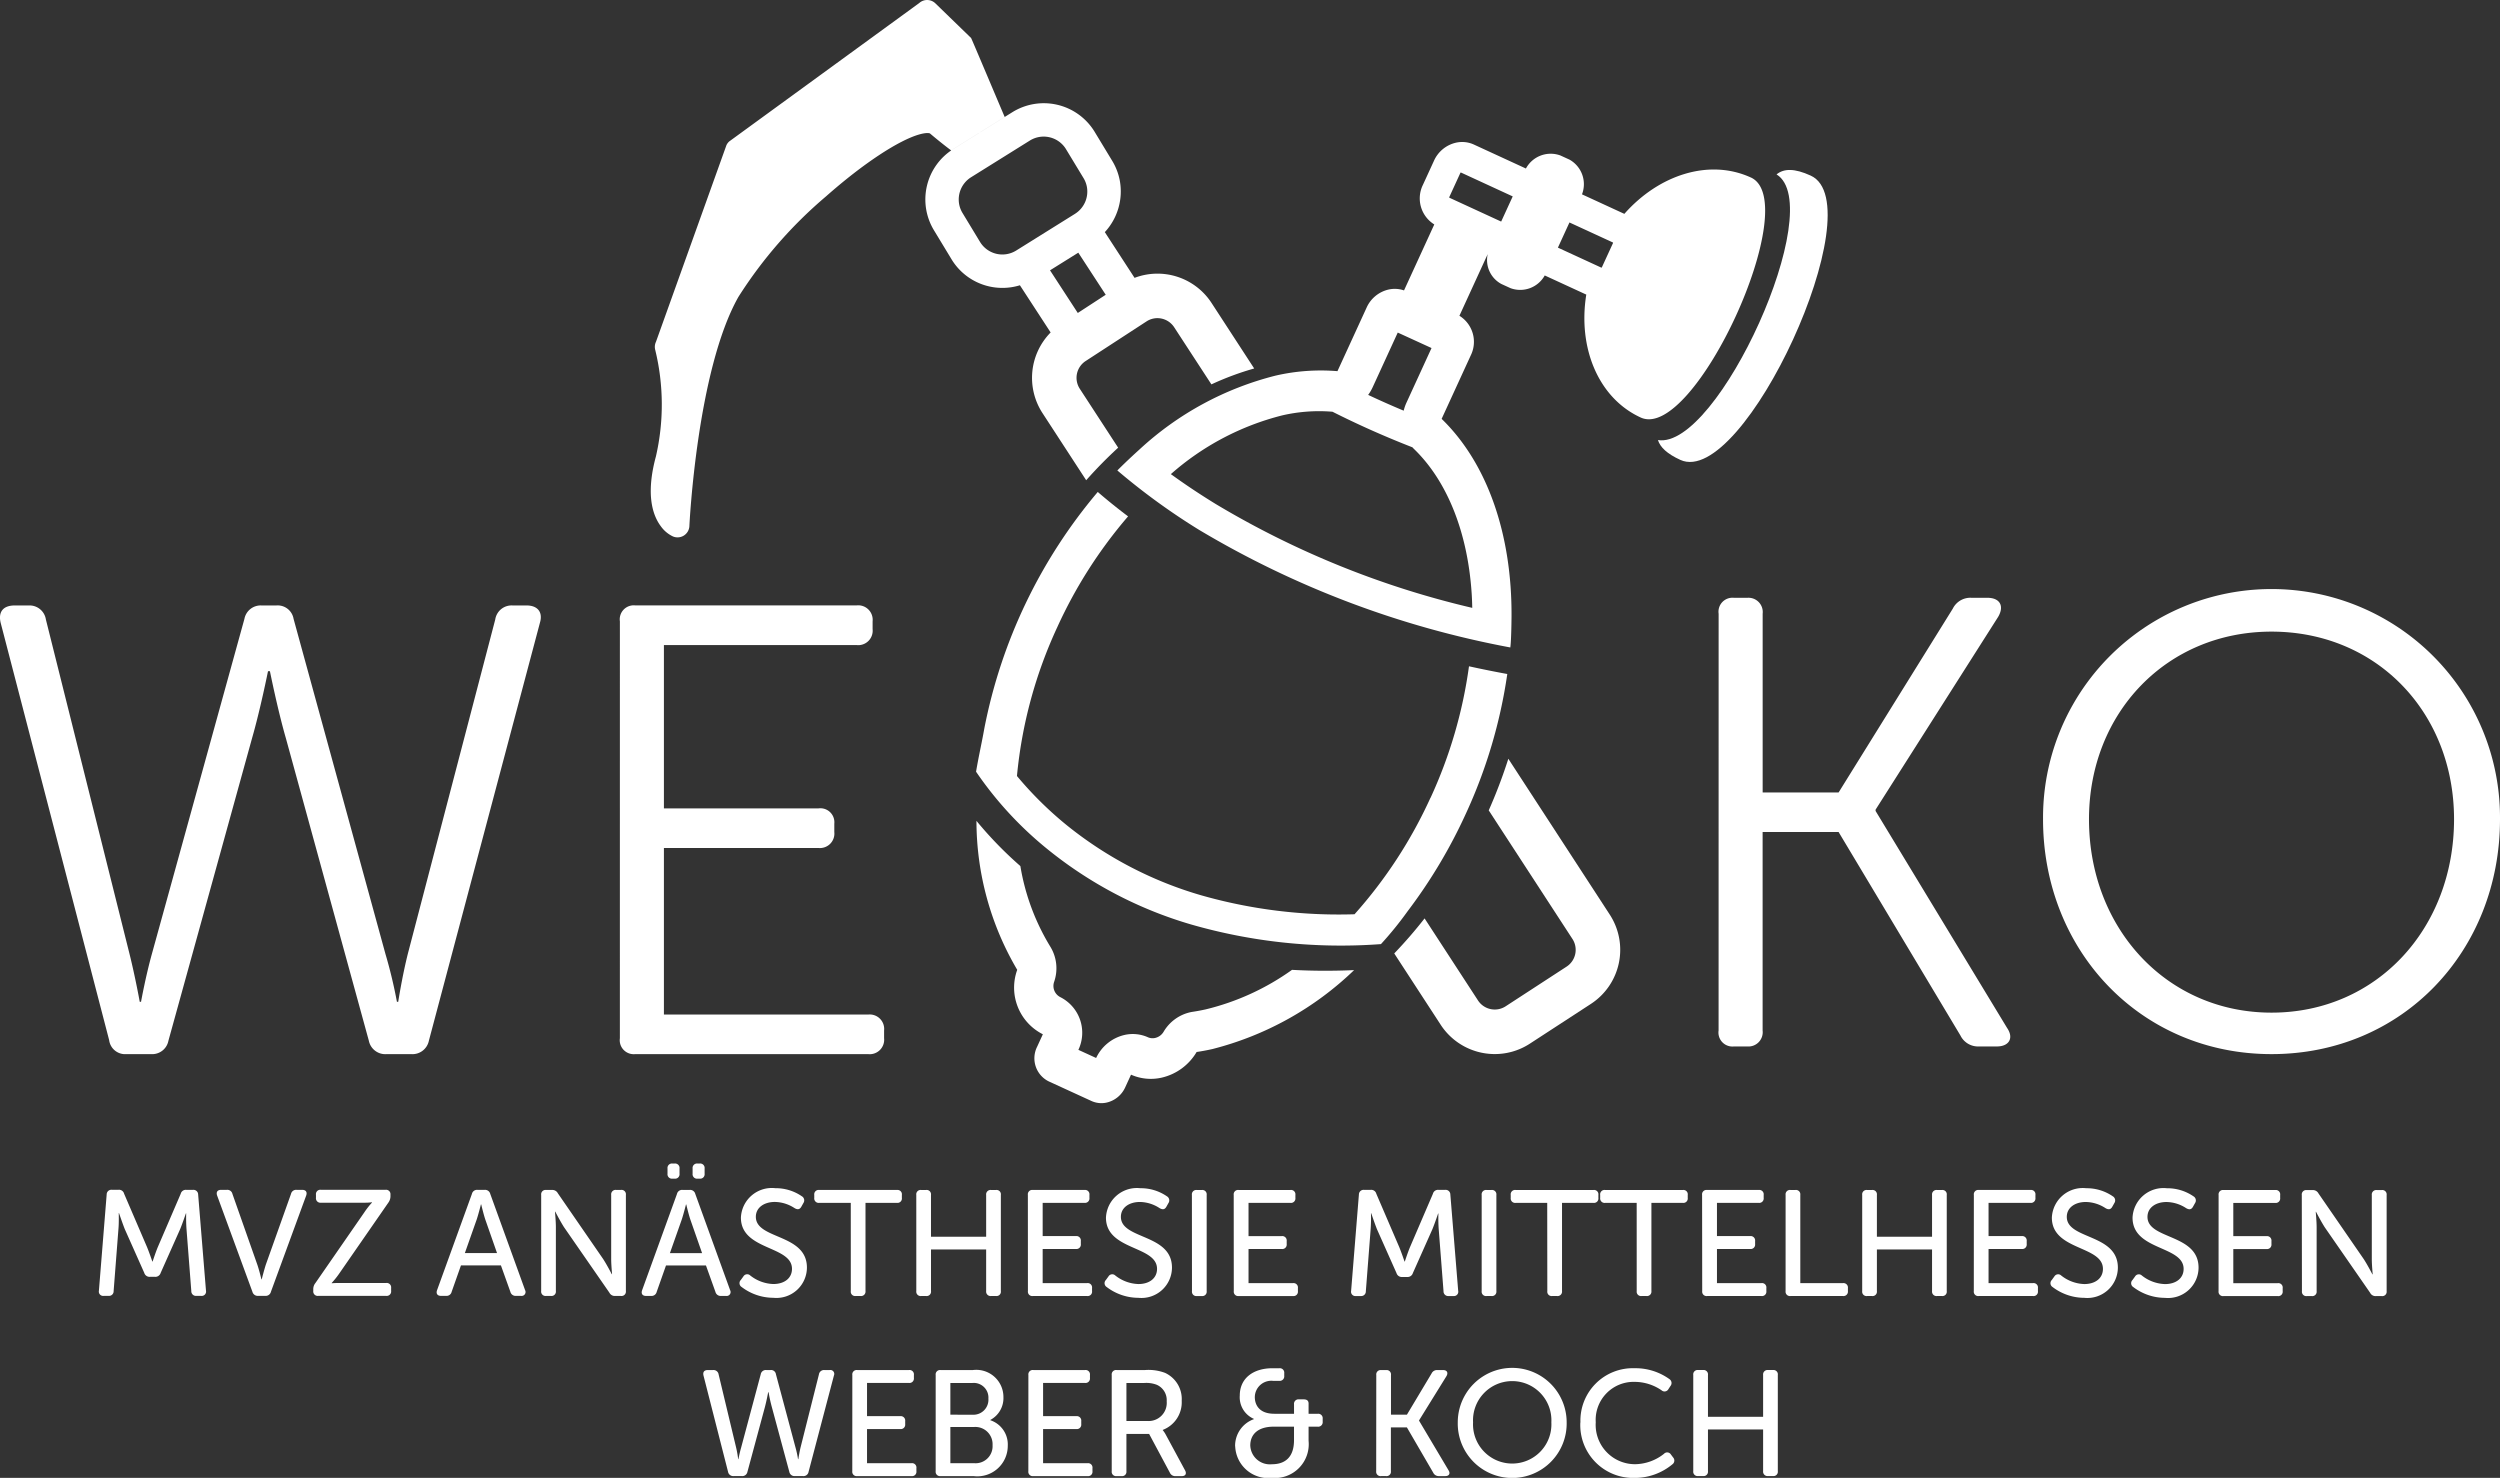 <?xml version="1.0" encoding="UTF-8"?>
<svg xmlns="http://www.w3.org/2000/svg" width="191.329" height="113.106" viewBox="0 0 191.329 113.106">
  <rect x="0" y="0" width="191.329" height="113.106" fill="#333333" stroke="none"/>
  <defs>
    <style>.a{fill:#fff;}</style>
  </defs>
  <g transform="translate(-582.001 -317)">
    <path class="a" d="M270.616,70l-7.766-11.93a39.115,39.115,0,0,1-1.5,3.949l6.406,9.84a1.531,1.531,0,0,1-.447,2.118l-4.663,3.036a1.53,1.53,0,0,1-2.118-.448l-4.087-6.278a35.18,35.18,0,0,1-2.322,2.681l3.552,5.456a4.94,4.94,0,0,0,4.022,2.244h0a4.916,4.916,0,0,0,2.812-.8l4.662-3.036A4.94,4.94,0,0,0,270.616,70M240.126,29.417A22.05,22.05,0,0,1,243.4,28.2l-3.263-5.013a4.936,4.936,0,0,0-5.892-1.922l-2.276-3.5a4.585,4.585,0,0,0,1.144-3.952,4.531,4.531,0,0,0-.606-1.549l-1.337-2.208-.009-.015a4.556,4.556,0,0,0-6.273-1.452l-4.51,2.815a4.55,4.55,0,0,0-1.457,6.266l1.337,2.207.009.015a4.545,4.545,0,0,0,3.756,2.14h0a4.531,4.531,0,0,0,1.447-.2l2.352,3.612a4.948,4.948,0,0,0-.627,6.166l3.348,5.143a33.62,33.62,0,0,1,2.446-2.491l-2.938-4.512a1.533,1.533,0,0,1,.448-2.118l4.662-3.035a1.518,1.518,0,0,1,.87-.248,1.534,1.534,0,0,1,1.248.7ZM229.694,16.36l-4.51,2.815a2,2,0,0,1-2.747-.63L221.1,16.337l-.009-.015a1.985,1.985,0,0,1-.268-.683,2.01,2.01,0,0,1,.9-2.068l4.51-2.815a2,2,0,0,1,2.747.631l1.337,2.206.009.015a1.987,1.987,0,0,1,.268.682,2.01,2.01,0,0,1-.9,2.069m2.344,6.2L229.9,23.952l-2.125-3.264,2.164-1.351ZM220.211,11.515c.054-.038.108-.077.164-.112l3.93-2.453c-.4-.93-2.54-6.011-2.571-6.042L219,.256a.906.906,0,0,0-1.237-.022L203.223,10.825a.9.9,0,0,0-.213.287l-5.393,15.049a.907.907,0,0,0-.054.627,17.692,17.692,0,0,1,.052,8.136c-.8,2.946-.238,4.534.372,5.348a2.391,2.391,0,0,0,.929.783.907.907,0,0,0,1.259-.793c.005-.119.581-11.929,3.753-17.541a33.832,33.832,0,0,1,6.7-7.689c2.835-2.506,5.6-4.33,7.205-4.76.572-.153.749-.062.751-.061.136.116.934.788,1.626,1.3" transform="translate(434.586 317)"></path>
    <path class="a" d="M313.465,263.186c-.33.074-.663.136-.988.185-.07.01-.14.023-.209.039a3.184,3.184,0,0,0-2.025,1.492,1.01,1.01,0,0,1-.643.47.883.883,0,0,1-.563-.055,2.841,2.841,0,0,0-1.785-.173,3.2,3.2,0,0,0-2.171,1.762l-1.359-.622a3.052,3.052,0,0,0-1.378-4.032.96.96,0,0,1-.474-1.184,3.162,3.162,0,0,0-.3-2.689,17.207,17.207,0,0,1-2.287-6.159,29.535,29.535,0,0,1-3.361-3.46,22.465,22.465,0,0,0,3.12,11.4,3.994,3.994,0,0,0,1.961,4.931l-.444.967a1.971,1.971,0,0,0,.893,2.639l3.27,1.5a1.832,1.832,0,0,0,1.17.12,2.066,2.066,0,0,0,1.415-1.166l.444-.968a3.741,3.741,0,0,0,2.351.227,4.191,4.191,0,0,0,2.669-1.962q.6-.089,1.2-.223a24.253,24.253,0,0,0,10.853-6.044q-2.435.108-4.752-.02a19.013,19.013,0,0,1-6.606,3.025" transform="translate(360.809 131.063)"></path>
    <path class="a" d="M330.568,172.487a35.354,35.354,0,0,1-5.813,8.916,38.407,38.407,0,0,1-11.73-1.45,29.411,29.411,0,0,1-10.272-5.348,27.677,27.677,0,0,1-3.833-3.783,34.818,34.818,0,0,1,3.095-11.409,35.583,35.583,0,0,1,5.409-8.461c-.922-.695-1.693-1.327-2.319-1.869a39.788,39.788,0,0,0-8.687,18.125v0c-.009.053-.019.107-.029.161-.014.075-.027.149-.041.223-.161.861-.373,1.811-.558,2.9a27.593,27.593,0,0,0,5.43,5.9,31.454,31.454,0,0,0,11.017,5.789,41.435,41.435,0,0,0,14.541,1.506,26.909,26.909,0,0,0,2.046-2.523h0a39.468,39.468,0,0,0,4.441-7.436,38.714,38.714,0,0,0,3.181-10.712q-1.5-.275-2.931-.591a35.544,35.544,0,0,1-2.944,10.07" transform="translate(360.91 205.567)"></path>
    <path class="a" d="M514.134,51.942c-1.254-.574-2.061-.549-2.618-.094,3.967,2.454-4.492,21.076-9.077,20.331.174.554.7,1.054,1.714,1.518,4.849,2.22,14.829-19.535,9.981-21.755" transform="translate(206.447 278.499)"></path>
    <path class="a" d="M387.086,45.747c-3.179-1.455-7.028-.217-9.679,2.784l-3.242-1.494a2.152,2.152,0,0,0-.96-2.658l-.695-.318a2.153,2.153,0,0,0-2.636,1l-3.981-1.834a2.166,2.166,0,0,0-1.382-.141,2.442,2.442,0,0,0-1.672,1.378l-.851,1.854a2.343,2.343,0,0,0,.873,3.023l-2.316,5.049a2.174,2.174,0,0,0-1.19-.065,2.441,2.441,0,0,0-1.672,1.378l-2.233,4.867a15.417,15.417,0,0,0-4.734.341,23.95,23.95,0,0,0-10.424,5.658s-.894.8-1.687,1.6a50.62,50.62,0,0,0,6.255,4.546,72.316,72.316,0,0,0,23.819,9c.081-.524.094-2.365.094-2.365.038-6.236-1.816-11.7-5.349-15.13l2.233-4.866a2.344,2.344,0,0,0-.873-3.023l2.167-4.723A2.075,2.075,0,0,0,368,53.9l.695.318a2.147,2.147,0,0,0,2.619-.973l3.345,1.541a2.121,2.121,0,0,0,.615.166,2.122,2.122,0,0,1-.615-.166l-.165-.076c-.654,4.064.917,7.92,4.167,9.408,4.094,1.875,12.523-16.5,8.428-18.371M362.65,58.8l-1.922,4.189a3.31,3.31,0,0,0-.208.605q-1.434-.6-2.72-1.208a3.312,3.312,0,0,0,.343-.581l1.922-4.189Zm3.07,18.744c.025.377.039.758.047,1.141a68.639,68.639,0,0,1-19.612-7.935c-1.316-.806-2.465-1.583-3.455-2.3a20.434,20.434,0,0,1,8.52-4.495,12.54,12.54,0,0,1,3.841-.281h.008c1.8.909,3.84,1.836,6.12,2.724.044.049.089.1.137.144,2.523,2.447,4.084,6.356,4.394,11.005m3.144-30.352-.884,1.926L364.026,47.3a.039.039,0,0,1-.018-.052l.851-1.854a.039.039,0,0,1,.03-.024.024.024,0,0,1,.017,0Zm8.2,7.2a2.475,2.475,0,0,0,.251-.256,2.455,2.455,0,0,1-.251.256m.36-.382a2.538,2.538,0,0,0,.281-.464,2.521,2.521,0,0,1-.281.464m-.787.676a2.406,2.406,0,0,0,.282-.18,2.407,2.407,0,0,1-.282.18m-.5.2a2.353,2.353,0,0,0,.343-.12,2.321,2.321,0,0,1-.343.12m-.732.076a2.216,2.216,0,0,0,.606-.039,2.205,2.205,0,0,1-.606.039m1.133-4.227a.034.034,0,0,1,0,.03l-.851,1.854a.037.037,0,0,1-.029.023.025.025,0,0,1-.017,0l-3.319-1.529.884-1.926,3.315,1.527a.03.03,0,0,1,.019.022" transform="translate(328.908 284.836)"></path>
    <path class="a" d="M520.815,212.543a1.071,1.071,0,0,0,1.172,1.221h1.026a1.093,1.093,0,0,0,1.172-1.221v-15.19H530l9.329,15.581a1.5,1.5,0,0,0,1.416.83h1.367c.928,0,1.319-.635.782-1.417L532.83,195.741v-.1l9.378-14.75c.488-.83.147-1.465-.83-1.465h-1.221a1.5,1.5,0,0,0-1.417.83L530,194.325h-5.812V180.649a1.093,1.093,0,0,0-1.172-1.221h-1.026a1.071,1.071,0,0,0-1.172,1.221Zm24.831-16.167c0,10.061,7.473,17.974,17.486,17.974,10.061,0,17.486-7.913,17.486-17.974a17.486,17.486,0,1,0-34.971,0m3.516,0c0-8.157,5.959-14.36,13.969-14.36,8.059,0,13.969,6.2,13.969,14.36,0,8.352-5.91,14.8-13.969,14.8-8.01,0-13.969-6.447-13.969-14.8" transform="translate(192.712 183.323)"></path>
    <path class="a" d="M8.353,216.746a1.233,1.233,0,0,0,1.319,1.075h1.9a1.265,1.265,0,0,0,1.319-1.026l6.4-23.151c.635-2.2,1.221-5.129,1.221-5.129h.147s.586,2.931,1.221,5.129l6.349,23.151A1.284,1.284,0,0,0,29.6,217.82h1.856a1.284,1.284,0,0,0,1.368-1.026l8.5-31.992c.244-.83-.2-1.319-1.026-1.319H39.222a1.264,1.264,0,0,0-1.319,1.075l-6.692,25.593c-.439,1.758-.733,3.663-.733,3.663h-.1a36.633,36.633,0,0,0-.879-3.663L22.469,184.51a1.233,1.233,0,0,0-1.319-1.026H20.026a1.266,1.266,0,0,0-1.319,1.026l-7.082,25.642c-.488,1.758-.83,3.663-.83,3.663h-.1s-.342-1.9-.782-3.663l-6.4-25.593A1.264,1.264,0,0,0,2.2,183.484H1.124c-.879,0-1.27.488-1.074,1.319Zm39.088-.146a1.072,1.072,0,0,0,1.172,1.221H66.441a1.107,1.107,0,0,0,1.221-1.221v-.586a1.106,1.106,0,0,0-1.221-1.221H50.811V202.044h11.82a1.107,1.107,0,0,0,1.221-1.221v-.635a1.071,1.071,0,0,0-1.221-1.172H50.811v-12.5H65.562a1.107,1.107,0,0,0,1.221-1.221V184.7a1.107,1.107,0,0,0-1.221-1.221H48.614a1.071,1.071,0,0,0-1.172,1.221Z" transform="translate(582 179.853)"></path>
    <path class="a" d="M215.045,422.566a.4.4,0,0,0,.426.333h.632a.4.4,0,0,0,.425-.322l1.334-4.943c.138-.517.253-1.15.253-1.15h.034a11.73,11.73,0,0,0,.253,1.15l1.334,4.943a.4.4,0,0,0,.414.322h.632a.393.393,0,0,0,.425-.322l1.943-7.38a.3.3,0,0,0-.333-.414h-.391a.393.393,0,0,0-.425.333l-1.414,5.621c-.1.437-.161.862-.161.862H220.4a7.273,7.273,0,0,0-.184-.862l-1.506-5.633a.375.375,0,0,0-.414-.322h-.322a.393.393,0,0,0-.426.322l-1.506,5.633c-.127.448-.2.862-.2.862h-.023a7.94,7.94,0,0,0-.15-.862l-1.345-5.621a.393.393,0,0,0-.426-.333h-.4c-.276,0-.391.15-.333.414Zm9.509-.045a.335.335,0,0,0,.379.379h4.149a.335.335,0,0,0,.379-.379v-.23a.335.335,0,0,0-.379-.379h-3.4V419.3h2.541a.34.34,0,0,0,.38-.379v-.23a.34.34,0,0,0-.38-.379h-2.541v-2.542h3.208a.34.34,0,0,0,.379-.379v-.23a.335.335,0,0,0-.379-.379h-3.954a.335.335,0,0,0-.379.379Zm6.381,0a.335.335,0,0,0,.379.379h2.518a2.332,2.332,0,0,0,2.621-2.31,1.955,1.955,0,0,0-1.332-1.966V418.6a1.891,1.891,0,0,0,1-1.747,2.078,2.078,0,0,0-2.345-2.069h-2.461a.335.335,0,0,0-.379.379Zm1.125-4.322v-2.427h1.691a1.124,1.124,0,0,1,1.22,1.2,1.15,1.15,0,0,1-1.2,1.231Zm0,3.714V419.14h1.829a1.319,1.319,0,0,1,1.4,1.392,1.3,1.3,0,0,1-1.4,1.38Zm5.968.609a.335.335,0,0,0,.379.379h4.149a.335.335,0,0,0,.379-.379v-.23a.335.335,0,0,0-.379-.379h-3.4V419.3h2.541a.34.34,0,0,0,.38-.379v-.23a.34.34,0,0,0-.38-.379h-2.541v-2.542h3.208a.34.34,0,0,0,.379-.379v-.23a.335.335,0,0,0-.379-.379h-3.954a.335.335,0,0,0-.379.379Zm6.381,0a.335.335,0,0,0,.379.379h.367a.335.335,0,0,0,.379-.379v-2.851h1.737l1.587,2.966a.447.447,0,0,0,.448.265h.459c.287,0,.4-.184.253-.449l-1.459-2.7a2.093,2.093,0,0,0-.242-.367v-.023a2.258,2.258,0,0,0,1.448-2.23A2.2,2.2,0,0,0,248.491,415a3.557,3.557,0,0,0-1.519-.218h-2.184a.335.335,0,0,0-.379.379Zm1.125-3.839v-2.91h1.357a2.262,2.262,0,0,1,.966.138,1.281,1.281,0,0,1,.759,1.266,1.387,1.387,0,0,1-1.449,1.507Zm8.325,1.942a2.535,2.535,0,0,0,2.816,2.413,2.589,2.589,0,0,0,2.8-2.839v-1.081h.7a.345.345,0,0,0,.379-.379v-.23a.34.34,0,0,0-.379-.379h-.7v-.782c0-.219-.126-.322-.379-.322h-.356a.34.34,0,0,0-.379.379v.724H256.86c-1.243,0-1.5-.77-1.5-1.276a1.263,1.263,0,0,1,1.4-1.243h.472a.345.345,0,0,0,.38-.379v-.207a.34.34,0,0,0-.38-.379h-.529c-1.437,0-2.494.746-2.494,2.092a1.8,1.8,0,0,0,1.079,1.782v.023a2.164,2.164,0,0,0-1.436,2.081m1.16-.058c0-.909.644-1.449,1.795-1.449h1.553v1.035c0,1.277-.656,1.841-1.691,1.841a1.5,1.5,0,0,1-1.656-1.426m9.636,1.954a.335.335,0,0,0,.379.379h.367a.335.335,0,0,0,.379-.379v-3.346H267l2.012,3.461a.468.468,0,0,0,.448.265h.471c.3,0,.414-.2.253-.449l-2.254-3.793v-.023l2.1-3.391c.15-.264.034-.46-.264-.46h-.426a.458.458,0,0,0-.448.253L267,418.2h-1.219v-3.035a.335.335,0,0,0-.379-.379h-.367a.335.335,0,0,0-.379.379Zm6.243-3.736a4.168,4.168,0,1,0,8.334,0,4.167,4.167,0,0,0-8.334,0m1.171,0a3,3,0,1,1,5.992,0,3,3,0,1,1-5.992,0m8.21.012a4.043,4.043,0,0,0,4.149,4.242A4.5,4.5,0,0,0,287.315,422a.353.353,0,0,0,.058-.529l-.172-.23a.335.335,0,0,0-.529-.046,3.639,3.639,0,0,1-2.208.794,3.012,3.012,0,0,1-3.012-3.208,2.908,2.908,0,0,1,3-3.093,3.655,3.655,0,0,1,2.035.644.338.338,0,0,0,.529-.092l.15-.23a.358.358,0,0,0-.069-.529,4.454,4.454,0,0,0-2.69-.838,4.009,4.009,0,0,0-4.126,4.15m8.634,3.724a.335.335,0,0,0,.379.379h.367a.335.335,0,0,0,.379-.379v-3.185h4.221v3.185a.34.34,0,0,0,.379.379h.379a.332.332,0,0,0,.367-.379v-7.357a.332.332,0,0,0-.367-.379h-.379a.34.34,0,0,0-.379.379v3.2H290.04v-3.2a.335.335,0,0,0-.379-.379h-.367a.335.335,0,0,0-.379.379Z" transform="translate(422.674 7.069)"></path>
    <path class="a" d="M29.972,362.3a.331.331,0,0,0,.368.391h.38a.353.353,0,0,0,.379-.368l.368-4.747c.046-.494.023-1.219.023-1.219h.023s.264.782.437,1.219l1.495,3.357a.422.422,0,0,0,.437.3h.379a.422.422,0,0,0,.437-.3l1.495-3.357c.184-.448.437-1.2.437-1.2h.023a11.821,11.821,0,0,0,.023,1.2l.368,4.747a.356.356,0,0,0,.391.368H37.8a.331.331,0,0,0,.368-.391l-.6-7.368a.36.36,0,0,0-.391-.356h-.517a.4.4,0,0,0-.426.3l-1.759,4.092c-.184.448-.391,1.092-.391,1.092h-.023s-.218-.644-.4-1.092L31.9,354.87a.4.4,0,0,0-.425-.3h-.517a.359.359,0,0,0-.391.356Zm11.75.08a.419.419,0,0,0,.437.31h.552a.407.407,0,0,0,.425-.31l2.7-7.368c.092-.264-.023-.437-.31-.437H45.1a.4.4,0,0,0-.425.31l-1.932,5.426c-.138.437-.31,1.115-.31,1.115h-.023s-.161-.678-.31-1.115l-1.909-5.426a.4.4,0,0,0-.425-.31H39.33c-.287,0-.4.172-.31.437Zm4.656-.068a.34.34,0,0,0,.379.379h5.2a.34.34,0,0,0,.38-.379v-.23a.34.34,0,0,0-.38-.379H48.4c-.391,0-.609.023-.609.023V361.7a6.558,6.558,0,0,0,.586-.736l3.76-5.428a.825.825,0,0,0,.149-.482v-.115a.336.336,0,0,0-.379-.367H46.964a.335.335,0,0,0-.38.379v.23a.34.34,0,0,0,.38.379h3.3a4.343,4.343,0,0,0,.609-.034v.023a6.131,6.131,0,0,0-.586.747l-3.748,5.416a.741.741,0,0,0-.161.482Zm9.474-.058c-.092.264.023.437.311.437h.391a.4.4,0,0,0,.414-.31l.713-2.023h3.058l.724,2.023a.41.41,0,0,0,.426.31h.391a.3.3,0,0,0,.31-.437l-2.667-7.368a.407.407,0,0,0-.426-.31h-.552a.4.4,0,0,0-.425.31Zm2.127-2.838.908-2.575c.138-.414.322-1.15.322-1.15h.023s.172.736.31,1.15l.9,2.575Zm5.841,2.9a.335.335,0,0,0,.379.379h.367a.335.335,0,0,0,.379-.379v-4.885c0-.46-.069-1.184-.069-1.184H64.9s.38.736.667,1.184l3.473,5.012a.458.458,0,0,0,.448.253h.436a.335.335,0,0,0,.379-.379v-7.357a.335.335,0,0,0-.379-.379h-.367a.34.34,0,0,0-.379.379v4.9c0,.449.069,1.173.069,1.173h-.023s-.38-.736-.667-1.173l-3.462-5.023a.474.474,0,0,0-.459-.253H64.2a.335.335,0,0,0-.379.379Zm7.725-.058c-.092.264.023.437.31.437h.391a.4.4,0,0,0,.414-.31l.713-2.023h3.058l.725,2.023a.41.41,0,0,0,.425.31h.391a.3.3,0,0,0,.31-.437l-2.667-7.368a.407.407,0,0,0-.425-.31h-.552a.4.4,0,0,0-.425.31Zm2.127-2.838.908-2.575c.138-.414.322-1.15.322-1.15h.023s.172.736.311,1.15l.9,2.575Zm2.116-5.7h.161a.34.34,0,0,0,.379-.379v-.4a.34.34,0,0,0-.379-.379h-.161a.34.34,0,0,0-.379.379v.4a.34.34,0,0,0,.379.379m-1.92,0h.161a.34.34,0,0,0,.379-.379v-.4a.34.34,0,0,0-.379-.379h-.161a.34.34,0,0,0-.379.379v.4a.34.34,0,0,0,.379.379m5.278,8.279a4.022,4.022,0,0,0,2.437.838,2.335,2.335,0,0,0,2.575-2.31c0-2.61-3.909-2.139-3.909-3.887,0-.7.621-1.138,1.461-1.138a2.822,2.822,0,0,1,1.5.471c.2.115.379.138.517-.1l.161-.287a.362.362,0,0,0-.115-.517,3.523,3.523,0,0,0-2.035-.62,2.368,2.368,0,0,0-2.632,2.252c0,2.53,3.909,2.127,3.909,3.921,0,.7-.564,1.161-1.427,1.161a2.99,2.99,0,0,1-1.771-.656.336.336,0,0,0-.517.069l-.2.276a.346.346,0,0,0,.046.529m8.37.321a.332.332,0,0,0,.367.379h.379a.34.34,0,0,0,.379-.379v-6.749h2.415a.336.336,0,0,0,.368-.379v-.23a.332.332,0,0,0-.368-.379H85.1a.335.335,0,0,0-.38.379v.23a.34.34,0,0,0,.38.379h2.414Zm5.013,0a.335.335,0,0,0,.379.379h.367a.335.335,0,0,0,.379-.379v-3.185h4.221v3.185a.34.34,0,0,0,.379.379h.379a.332.332,0,0,0,.367-.379v-7.357a.332.332,0,0,0-.367-.379h-.379a.34.34,0,0,0-.379.379v3.2H93.653v-3.2a.335.335,0,0,0-.379-.379h-.367a.335.335,0,0,0-.379.379Zm8.542,0a.335.335,0,0,0,.379.379H105.6a.335.335,0,0,0,.379-.379v-.23a.335.335,0,0,0-.379-.379h-3.4v-2.611h2.541a.34.34,0,0,0,.38-.379v-.23a.34.34,0,0,0-.38-.379H102.2v-2.542H105.4a.34.34,0,0,0,.379-.379v-.23a.335.335,0,0,0-.379-.379h-3.954a.335.335,0,0,0-.379.379Zm6.013-.321a4.023,4.023,0,0,0,2.437.838,2.335,2.335,0,0,0,2.575-2.31c0-2.61-3.909-2.139-3.909-3.887,0-.7.621-1.138,1.461-1.138a2.822,2.822,0,0,1,1.5.471c.2.115.379.138.517-.1l.161-.287a.362.362,0,0,0-.115-.517,3.523,3.523,0,0,0-2.035-.62,2.368,2.368,0,0,0-2.632,2.252c0,2.53,3.909,2.127,3.909,3.921,0,.7-.564,1.161-1.426,1.161a2.99,2.99,0,0,1-1.771-.656.336.336,0,0,0-.517.069l-.2.276a.346.346,0,0,0,.046.529m6.542.321a.335.335,0,0,0,.379.379h.367a.335.335,0,0,0,.379-.379v-7.357a.335.335,0,0,0-.379-.379H114a.335.335,0,0,0-.379.379Zm3.2,0a.335.335,0,0,0,.379.379h4.149a.335.335,0,0,0,.379-.379v-.23a.335.335,0,0,0-.379-.379h-3.4v-2.611h2.541a.34.34,0,0,0,.38-.379v-.23a.34.34,0,0,0-.38-.379h-2.541v-2.542h3.208a.34.34,0,0,0,.379-.379v-.23a.335.335,0,0,0-.379-.379H117.2a.335.335,0,0,0-.379.379Zm8.979-.012a.331.331,0,0,0,.368.391h.379a.353.353,0,0,0,.38-.368l.368-4.747a12.181,12.181,0,0,0,.023-1.219h.023s.264.782.437,1.219l1.495,3.357a.422.422,0,0,0,.437.3h.379a.422.422,0,0,0,.437-.3l1.495-3.357c.184-.448.437-1.2.437-1.2h.023a11.817,11.817,0,0,0,.023,1.2l.368,4.747a.356.356,0,0,0,.391.368h.368A.331.331,0,0,0,134,362.3l-.6-7.368a.359.359,0,0,0-.391-.356h-.517a.4.4,0,0,0-.425.3l-1.759,4.092c-.184.448-.391,1.092-.391,1.092h-.023s-.218-.644-.4-1.092l-1.759-4.092a.4.4,0,0,0-.425-.3h-.517a.359.359,0,0,0-.391.356Zm9.992.011a.335.335,0,0,0,.379.379h.367a.335.335,0,0,0,.379-.379v-7.357a.335.335,0,0,0-.379-.379h-.367a.335.335,0,0,0-.379.379Zm5.024,0a.332.332,0,0,0,.367.379h.379a.34.34,0,0,0,.379-.379v-6.749h2.415a.336.336,0,0,0,.368-.379v-.23a.332.332,0,0,0-.368-.379H138.4a.335.335,0,0,0-.379.379v.23a.34.34,0,0,0,.379.379h2.414Zm6.841,0a.332.332,0,0,0,.367.379h.379a.34.34,0,0,0,.379-.379v-6.749H151.2a.336.336,0,0,0,.368-.379v-.23a.332.332,0,0,0-.368-.379h-5.954a.335.335,0,0,0-.379.379v.23a.34.34,0,0,0,.379.379h2.415Zm5.013,0a.335.335,0,0,0,.379.379h4.15a.335.335,0,0,0,.38-.379v-.23a.335.335,0,0,0-.38-.379h-3.4v-2.611h2.541a.34.34,0,0,0,.379-.379v-.23a.34.34,0,0,0-.379-.379h-2.541v-2.542H157a.34.34,0,0,0,.38-.379v-.23a.335.335,0,0,0-.38-.379h-3.954a.335.335,0,0,0-.379.379Zm6.381,0a.335.335,0,0,0,.379.379h4.012a.34.34,0,0,0,.379-.379v-.23a.34.34,0,0,0-.379-.379h-3.265v-6.749a.335.335,0,0,0-.379-.379h-.367a.335.335,0,0,0-.379.379Zm5.863,0a.335.335,0,0,0,.379.379h.367a.335.335,0,0,0,.379-.379v-3.185h4.221v3.185a.34.34,0,0,0,.379.379h.379a.332.332,0,0,0,.367-.379v-7.357a.332.332,0,0,0-.367-.379h-.379a.34.34,0,0,0-.379.379v3.2h-4.221v-3.2a.335.335,0,0,0-.379-.379h-.367a.335.335,0,0,0-.379.379Zm8.542,0a.335.335,0,0,0,.379.379h4.149a.335.335,0,0,0,.379-.379v-.23a.335.335,0,0,0-.379-.379h-3.4v-2.611h2.541a.34.34,0,0,0,.379-.379v-.23a.34.34,0,0,0-.379-.379h-2.541v-2.542h3.208a.34.34,0,0,0,.38-.379v-.23a.335.335,0,0,0-.38-.379h-3.954a.335.335,0,0,0-.379.379Zm6.013-.321a4.023,4.023,0,0,0,2.437.838,2.335,2.335,0,0,0,2.575-2.31c0-2.61-3.909-2.139-3.909-3.887,0-.7.621-1.138,1.461-1.138a2.822,2.822,0,0,1,1.5.471c.2.115.379.138.517-.1l.161-.287a.363.363,0,0,0-.115-.517,3.523,3.523,0,0,0-2.035-.62,2.368,2.368,0,0,0-2.632,2.252c0,2.53,3.909,2.127,3.909,3.921,0,.7-.564,1.161-1.426,1.161a2.991,2.991,0,0,1-1.771-.656.336.336,0,0,0-.517.069l-.2.276a.346.346,0,0,0,.046.529m6.174,0a4.023,4.023,0,0,0,2.437.838,2.335,2.335,0,0,0,2.575-2.31c0-2.61-3.909-2.139-3.909-3.887,0-.7.621-1.138,1.461-1.138a2.822,2.822,0,0,1,1.5.471c.2.115.379.138.517-.1l.161-.287a.363.363,0,0,0-.115-.517,3.522,3.522,0,0,0-2.035-.62,2.368,2.368,0,0,0-2.632,2.252c0,2.53,3.909,2.127,3.909,3.921,0,.7-.564,1.161-1.426,1.161a2.991,2.991,0,0,1-1.771-.656.336.336,0,0,0-.517.069l-.2.276a.346.346,0,0,0,.046.529m6.542.321a.335.335,0,0,0,.379.379h4.149a.335.335,0,0,0,.379-.379v-.23a.335.335,0,0,0-.379-.379h-3.4v-2.611h2.541a.34.34,0,0,0,.379-.379v-.23a.34.34,0,0,0-.379-.379h-2.541v-2.542h3.208a.34.34,0,0,0,.379-.379v-.23a.335.335,0,0,0-.379-.379h-3.954a.335.335,0,0,0-.379.379Zm6.381,0a.335.335,0,0,0,.379.379h.367a.335.335,0,0,0,.379-.379v-4.885c0-.46-.069-1.184-.069-1.184h.023s.38.736.667,1.184l3.473,5.012a.458.458,0,0,0,.448.253h.436a.335.335,0,0,0,.379-.379v-7.357a.335.335,0,0,0-.379-.379H204.3a.34.34,0,0,0-.379.379v4.9c0,.449.069,1.173.069,1.173h-.023s-.379-.736-.667-1.173l-3.462-5.023a.474.474,0,0,0-.46-.253h-.436a.335.335,0,0,0-.379.379Z" transform="translate(559.598 53.485)"></path>
  </g>
</svg>

